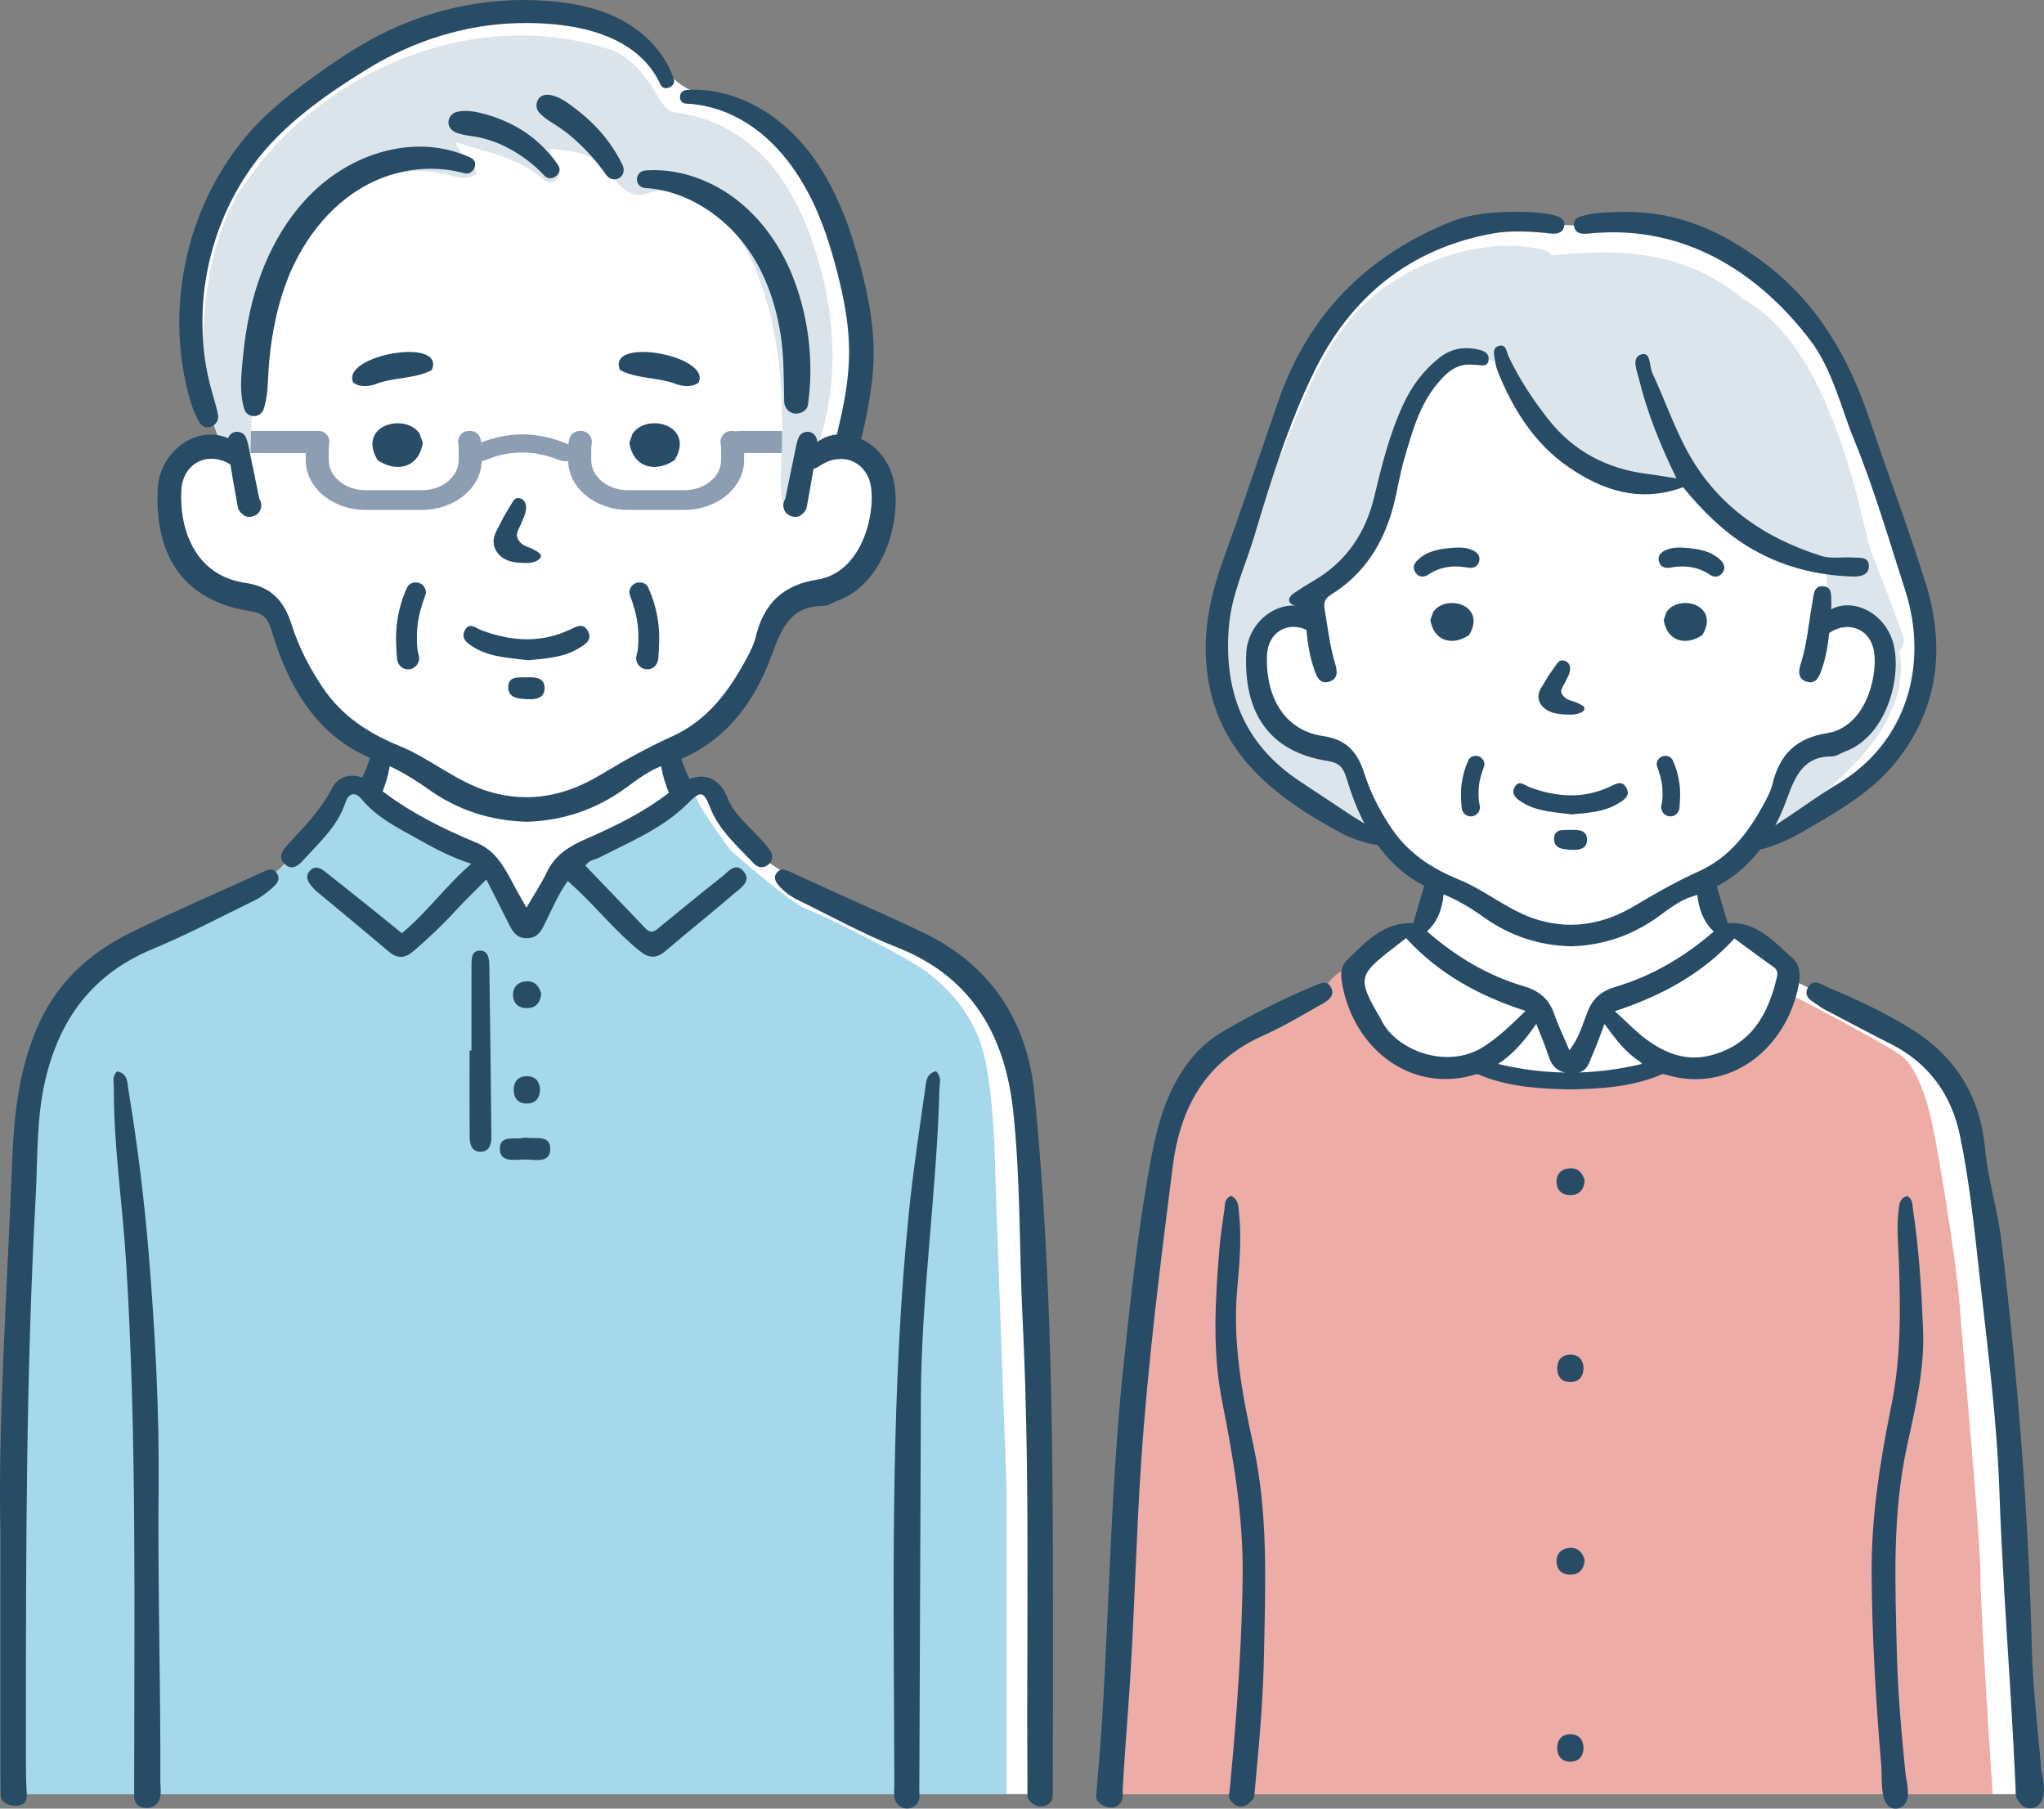 <svg width="130" height="115" viewBox="0 0 130 115" fill="none" xmlns="http://www.w3.org/2000/svg">
<rect x="0" y="0" width="130" height="115" fill="#808080" stroke="none"/>
<g clip-path="url(#clip0_451_8033)">
<path d="M99.027 14.23C99.027 14.23 95.049 13.076 91.42 15.418C87.791 17.759 88.035 16.641 86.116 19.052C84.197 21.463 83.674 21.532 82.835 23.699C81.997 25.865 82.487 25.307 81.126 28.417C79.764 31.527 79.695 32.959 78.927 34.566C78.16 36.174 77.574 38.471 77.518 40.327C77.462 42.183 76.973 42.986 77.915 44.979C78.858 46.971 78.648 47.005 79.87 48.264C81.091 49.522 81.37 49.662 82.835 50.465C84.301 51.268 84.895 51.291 85.662 51.909C86.43 52.527 86.944 52.287 87.476 52.766C88.008 53.246 88.28 53.316 88.978 54.022C89.676 54.727 89.676 55.043 90.443 55.532C91.211 56.021 91.665 55.566 91.28 56.859C90.896 58.151 91.14 58.396 90.407 58.921C89.675 59.445 90.267 58.781 89.011 59.48C87.755 60.179 88.069 59.655 86.988 60.772C85.906 61.891 86.544 61.618 85.353 62.488C84.162 63.357 85.209 62.396 83.603 63.454C81.997 64.511 79.101 65.804 77.67 66.817C76.239 67.831 76.17 67.655 75.158 69.613C74.146 71.57 73.552 76.182 73.343 77.72C73.133 79.257 71.075 102.914 71.075 102.914L70.482 114.085H129.142C129.142 114.085 128.689 106.233 128.479 105.01C128.27 103.788 128.339 93.165 127.85 90.3C127.362 87.434 125.722 73.143 124.779 70.452C123.837 67.762 122.628 66.678 120.791 65.7C118.952 64.722 113.788 62.206 113.788 62.206C113.788 62.206 113.684 61.263 112.88 60.669C112.078 60.076 110.263 58.817 109.949 59.097C109.635 59.377 109.495 59.062 109.495 59.062L108.274 55.883C108.274 55.883 110.368 55.289 110.822 54.695C111.276 54.101 111.378 53.686 112.374 53.405C113.37 53.123 113.997 52.62 115.219 51.911C116.44 51.201 119.465 49.244 120.57 47.393C121.675 45.541 122.383 44.562 122.517 42.327C122.652 40.09 123.221 40.386 122.517 38.491C121.814 36.596 118.603 27.302 118.255 26.427C117.907 25.553 117.278 22.689 115.987 21.186C114.696 19.683 113.021 16.966 110.125 15.634C107.229 14.303 105.694 13.805 104.123 13.948C102.553 14.093 102.304 14.211 100.947 14.302C99.591 14.394 99.028 14.232 99.028 14.232L99.027 14.23Z" fill="white"/>
<path d="M125.958 100.125C125.958 97.743 124.849 85.991 124.644 83.076C124.439 80.16 123.206 72.782 122.837 71.195C122.467 69.609 121.892 67.982 121.029 67.208C120.402 66.645 115.876 64.263 113.462 63.01C113.211 64.204 112.499 65.378 111.765 66.213C110.868 67.235 108.782 68.248 107.337 67.76C106.859 67.86 106.358 67.902 105.922 67.897C104.683 68.476 103.35 68.756 102 68.922C100.539 69.102 99.151 68.81 97.696 68.828C97.537 68.83 97.397 68.739 97.288 68.608C96.519 68.579 95.838 68.503 95.422 68.32C94.666 67.989 93.193 67.557 93.193 67.557C93.193 67.557 92.305 67.933 90.63 67.707C90.344 67.566 90.056 67.43 89.799 67.274C89.353 67.003 88.918 66.715 88.487 66.422C88.461 66.392 88.435 66.363 88.411 66.333C87.504 65.198 86.518 63.683 86.35 62.215C86.298 61.756 85.871 61.448 85.429 61.686C84.987 61.925 84.655 62.241 84.368 62.653C84.323 62.717 84.299 62.783 84.287 62.847C83.7 63.212 82.862 63.69 81.686 64.287C78.564 65.874 78.031 65.532 76.799 67.033C75.566 68.534 75.607 67.685 75.033 69.268C74.458 70.85 72.651 79.171 72.692 81.358C72.734 83.546 71.789 95.854 71.789 95.854L70.68 114.083H126.738C126.738 114.083 125.958 102.504 125.958 100.123V100.125Z" fill="#EDADA6"/>
<path d="M121.022 40.368C120.342 38.497 119.627 36.644 118.897 34.795C118.734 34.093 118.561 33.395 118.397 32.705C117.924 30.726 117.364 28.768 116.622 26.871C115.411 23.772 113.783 20.677 110.814 18.965C109.764 18.086 108.563 17.386 107.207 16.892C104.478 15.898 101.552 15.93 98.7 16.247C98.565 16.058 98.352 15.908 98.036 15.843C94.451 15.096 90.405 16.423 87.585 18.63C84.129 21.335 82.796 25.878 81.105 29.74C79.333 33.786 77.088 38.192 77.501 42.733C77.559 43.371 77.67 44.004 77.823 44.627C78.109 45.235 78.416 45.833 78.77 46.405C79.234 47.152 79.763 47.858 80.378 48.487C81.066 49.192 81.829 49.8 82.594 50.416C83.565 51.196 84.425 52.142 85.448 52.835C86.779 53.17 87.752 51.137 86.426 50.215C85.634 49.663 85.399 48.504 84.564 47.902C84.538 47.883 84.513 47.869 84.487 47.852C84.445 47.881 84.394 47.899 84.325 47.896C83.642 47.871 82.991 47.701 82.41 47.4C82.371 47.408 82.333 47.412 82.294 47.422C82.259 47.377 82.227 47.327 82.193 47.28C81.59 46.922 81.075 46.416 80.696 45.78C79.988 44.59 79.788 43.154 80.056 41.803C80.019 41.721 79.999 41.634 80.003 41.555C80.018 41.124 80.12 40.701 80.367 40.342C80.599 40.004 80.907 39.744 81.27 39.553C81.873 39.236 82.579 39.13 83.257 39.192C83.257 39.015 83.265 38.835 83.268 38.653C83.27 38.444 83.397 38.235 83.635 38.294C83.645 38.297 83.653 38.302 83.663 38.306C83.922 37.939 84.311 37.658 84.647 37.373C85.085 37.002 85.525 36.634 85.958 36.256C86.702 35.124 87.31 33.893 87.827 32.682C87.997 32.282 88.16 31.877 88.32 31.472C88.753 28.987 89.324 26.561 90.924 24.48C90.934 24.466 90.945 24.455 90.956 24.443C91.327 23.948 91.745 23.517 92.202 23.198C92.671 22.87 93.17 22.727 93.661 22.752C94.656 22.611 95.784 23.206 96.108 24.128C96.162 24.281 96.209 24.429 96.255 24.576C96.32 24.69 96.385 24.802 96.452 24.913C96.527 25.006 96.6 25.102 96.68 25.189C97.288 25.861 97.8 26.604 98.278 27.369C99.24 28.43 100.349 29.35 101.584 30.047C101.71 30.088 101.837 30.129 101.965 30.165C102.796 30.398 103.658 30.529 104.513 30.64C105.544 30.774 106.588 30.674 107.616 30.561C107.803 30.541 107.985 30.739 108.046 30.893C108.251 31.398 108.86 31.67 109.296 31.941C109.893 32.311 110.412 32.781 110.942 33.24C111.474 33.701 112.017 34.169 112.63 34.522C113.203 34.853 113.828 35.069 114.45 35.284C114.901 35.44 115.467 35.478 115.822 35.83C116.203 36.205 116.214 36.819 116.182 37.318C116.133 38.069 116.037 38.819 115.921 39.567C116.482 39.148 117.202 38.995 117.922 39.275C118.979 39.687 119.5 40.721 119.682 41.787C119.886 42.977 119.689 44.229 119.034 45.255C118.375 46.286 117.327 47.089 116.172 47.485C115.585 47.687 114.977 47.792 114.363 47.84C114.278 47.916 114.192 47.991 114.106 48.068C113.83 48.891 113.511 49.698 113.227 50.521C112.962 51.293 112.735 52.025 112.395 52.725C112.827 52.819 113.304 52.734 113.724 52.365C116.372 50.035 119.916 47.495 120.741 43.866C120.925 43.058 120.955 42.209 120.813 41.393C121.054 41.131 121.168 40.772 121.023 40.371L121.022 40.368Z" fill="#DCE5EC"/>
<path d="M113.982 60.897C112.796 59.874 111.736 58.563 109.883 58.707C109.651 57.919 109.423 57.137 109.189 56.357C109.162 56.264 109.135 56.171 109.106 56.078C108.996 55.712 108.953 55.207 108.414 55.306C107.94 55.394 107.896 55.869 107.909 56.261C107.916 56.474 107.928 56.686 107.952 56.894C108.045 57.752 108.301 58.562 108.995 59.234C107.124 60.847 105.074 62.057 102.763 62.743C101.851 63.015 101.308 63.471 100.966 64.338C100.652 65.129 100.445 65.986 99.814 66.776C99.463 65.949 99.116 65.243 98.862 64.507C98.525 63.529 97.926 63.008 96.895 62.703C94.617 62.03 92.597 60.826 90.76 59.219C91.486 58.55 91.731 57.732 91.813 56.868C91.835 56.63 91.845 56.39 91.849 56.149C91.855 55.789 91.772 55.368 91.336 55.299C90.86 55.225 90.776 55.649 90.674 55.996C90.642 56.106 90.609 56.217 90.578 56.327C90.345 57.12 90.115 57.913 89.888 58.69C87.959 58.629 86.842 59.918 85.658 61.064C85.343 61.368 85.259 61.825 85.319 62.262C85.866 66.262 89.259 69.346 93.326 68.457C93.374 68.432 93.431 68.416 93.499 68.414C93.508 68.414 93.517 68.413 93.527 68.413C93.685 68.365 93.847 68.279 94.033 68.309C94.17 68.386 94.334 68.442 94.48 68.496C96.227 69.134 98.062 69.237 99.908 69.269C101.719 69.231 103.518 69.124 105.231 68.496C105.387 68.438 105.558 68.379 105.699 68.297C105.775 68.299 105.847 68.299 105.913 68.32C105.93 68.325 105.948 68.33 105.965 68.335C109.956 69.544 113.59 66.759 114.4 62.636C114.529 61.981 114.477 61.322 113.982 60.896V60.897ZM101.287 67.063C101.558 66.469 101.763 65.846 102.047 65.106C102.737 66.049 103.357 66.895 104.253 67.469C104.337 67.523 104.394 67.585 104.432 67.649C103.093 67.971 101.755 68.152 100.418 68.192C101.007 68.038 101.079 67.515 101.286 67.062L101.287 67.063ZM98.464 67.081C98.661 67.704 98.952 68.064 99.507 68.188C99.507 68.189 99.508 68.189 99.51 68.188C99.525 68.192 99.541 68.194 99.556 68.197C98.135 68.175 96.716 67.994 95.294 67.654C95.305 67.642 95.319 67.629 95.33 67.617C95.339 67.606 95.349 67.597 95.359 67.588C95.405 67.542 95.455 67.514 95.506 67.502C96.374 66.868 97.056 66.045 97.711 65.1C98.002 65.858 98.266 66.458 98.463 67.082L98.464 67.081ZM87.828 64.814C87.759 64.665 87.666 64.53 87.584 64.387C86.399 62.309 86.461 61.973 88.302 60.526C88.659 60.247 89.017 59.97 89.425 59.65C91.494 61.902 94.04 63.315 97.028 64.277C96.085 65.186 95.284 65.979 94.297 66.592C91.987 68.023 88.75 66.772 87.827 64.814H87.828ZM112.976 62.277C112.414 64.61 111.297 66.469 108.789 67.108C107.226 67.505 105.878 66.965 104.66 66.052C104.012 65.566 103.446 64.969 102.708 64.296C105.705 63.308 108.263 61.913 110.311 59.67C111.173 60.302 111.978 60.911 112.804 61.489C113.133 61.719 113.044 61.997 112.976 62.276V62.277Z" fill="#284B66"/>
<path d="M129.801 112.258C129.735 111.456 129.658 110.656 129.582 109.855C129.427 108.235 129.276 106.613 129.234 104.986C129.018 96.263 128.332 87.581 127.294 78.92C127.055 76.927 126.431 75.01 126.248 73.021C125.942 69.674 124.342 67.143 121.531 65.409C119.89 64.397 118.137 63.566 116.351 62.826C115.912 62.644 115.328 62.135 114.976 62.81C114.651 63.437 115.335 63.691 115.733 63.991C115.966 64.165 116.242 64.289 116.502 64.425C117.748 65.078 118.988 65.745 120.246 66.375C122.677 67.593 124.121 69.628 124.654 72.199C125.265 75.147 125.573 78.149 125.904 81.148C126.404 85.675 127 90.2 127.16 94.749C127.305 98.891 127.585 103.027 127.839 107.164C127.914 108.388 127.986 109.612 128.051 110.836C128.085 111.458 128.116 112.081 128.146 112.704C128.162 113.016 128.177 113.326 128.19 113.638C128.206 113.971 128.148 114.203 128.353 114.491C128.437 114.609 128.522 114.728 128.635 114.817C128.923 115.047 129.379 115.028 129.648 114.776C129.768 114.663 129.851 114.531 129.906 114.385C130.146 113.749 129.848 112.864 129.799 112.258H129.801Z" fill="#284B66"/>
<path d="M83.598 62.679C81.604 63.514 79.67 64.479 77.804 65.571C76.837 66.135 76.025 66.891 75.376 67.826C74.176 69.55 73.634 71.446 73.238 73.528C72.389 77.982 71.917 82.476 71.442 86.966C71.15 89.738 70.954 92.521 70.797 95.304C70.641 98.087 70.526 100.871 70.395 103.655C70.265 106.406 70.141 109.164 69.908 111.908C69.847 112.631 69.785 113.353 69.725 114.076C69.717 114.169 69.709 114.263 69.733 114.353C69.767 114.484 69.864 114.591 69.969 114.677C70.379 115.012 71.139 115.064 71.352 114.469C71.44 114.221 71.393 113.929 71.409 113.669C71.429 113.349 71.446 113.029 71.466 112.708C71.506 112.067 71.551 111.427 71.597 110.786C71.688 109.518 71.784 108.252 71.865 106.984C72.165 102.276 72.266 97.553 72.586 92.847C73.012 86.603 73.795 80.395 74.584 74.185C75.073 70.327 76.727 67.459 80.358 65.834C81.668 65.248 82.909 64.503 84.16 63.792C84.52 63.589 84.929 63.274 84.644 62.768C84.38 62.297 83.953 62.529 83.599 62.677L83.598 62.679Z" fill="#284B66"/>
<path d="M78.686 81.977C78.827 80.388 78.976 78.774 78.804 77.167C78.76 76.756 78.806 76.297 78.301 76.033C77.856 76.232 77.916 76.596 77.874 76.905C77.756 77.749 77.62 78.592 77.552 79.439C77.296 82.672 77.084 85.873 77.732 89.125C78.458 92.774 79.078 96.442 79.034 100.227C79 103.007 78.861 105.785 78.659 108.557C78.589 109.536 78.506 110.516 78.421 111.494C78.378 111.983 78.334 112.473 78.29 112.962C78.267 113.213 78.245 113.464 78.221 113.717C78.206 113.89 78.123 114.189 78.19 114.353C78.207 114.394 78.236 114.431 78.264 114.467C78.346 114.572 78.43 114.678 78.539 114.753C78.829 114.953 79.241 114.88 79.469 114.622C79.503 114.59 79.538 114.557 79.571 114.525C79.625 114.473 79.679 114.421 79.716 114.356C79.767 114.264 79.778 114.157 79.787 114.052C79.877 113.011 79.98 111.971 80.069 110.929C80.186 109.538 80.283 108.144 80.342 106.748C80.367 106.176 80.385 105.604 80.395 105.031C80.479 100.617 80.668 96.21 79.698 91.814C78.989 88.607 78.389 85.336 78.686 81.977Z" fill="#284B66"/>
<path d="M122.31 84.617C122.211 82.027 122.051 79.445 121.665 76.881C121.622 76.595 121.664 76.278 121.311 76.043C120.776 76.193 120.797 76.625 120.75 76.998C120.62 78.046 120.73 79.092 120.766 80.14C120.873 83.217 120.921 86.265 120.299 89.334C119.587 92.853 119.014 96.394 119.038 100.044C119.064 104.172 119.311 108.297 119.662 112.41C119.719 113.079 119.493 115.1 120.647 114.997C120.844 114.979 121.025 114.865 121.15 114.711C121.545 114.217 121.244 113.279 121.186 112.708C121.099 111.86 121.017 111.01 120.943 110.161C120.796 108.483 120.683 106.801 120.641 105.116C120.537 100.734 120.336 96.362 121.278 91.996C121.796 89.586 122.407 87.139 122.311 84.617H122.31Z" fill="#284B66"/>
<path d="M99.951 87.873C100.423 87.844 100.662 87.551 100.708 87.104C100.716 87.025 100.715 86.944 100.705 86.864C100.643 86.415 100.372 86.146 99.912 86.136C99.358 86.124 99.032 86.454 99.043 87.028C99.055 87.606 99.395 87.907 99.951 87.873Z" fill="#284B66"/>
<path d="M99.823 74.286C99.292 74.328 98.956 74.67 99 75.228C99.039 75.734 99.398 75.998 99.885 75.989C100.424 75.979 100.734 75.675 100.787 75.073C100.664 74.588 100.367 74.245 99.823 74.286Z" fill="#284B66"/>
<path d="M99.912 110.271C99.358 110.259 99.032 110.589 99.043 111.163C99.055 111.741 99.395 112.043 99.951 112.008C100.423 111.979 100.662 111.686 100.708 111.239C100.716 111.16 100.715 111.079 100.705 110.999C100.643 110.55 100.372 110.281 99.912 110.271Z" fill="#284B66"/>
<path d="M99.823 98.421C99.292 98.463 98.956 98.805 99 99.364C99.039 99.87 99.398 100.133 99.885 100.124C100.424 100.114 100.734 99.81 100.787 99.208C100.664 98.723 100.367 98.38 99.823 98.421Z" fill="#284B66"/>
<path d="M94.382 48.748C94.483 48.488 94.301 48.191 94.073 48.099C94.009 48.073 93.936 48.06 93.862 48.06C93.652 48.06 93.474 48.164 93.396 48.332C93.176 48.804 93.034 49.297 92.961 49.839C92.894 50.336 92.921 50.812 92.959 51.337C92.984 51.669 93.227 51.91 93.538 51.91C93.565 51.91 93.593 51.908 93.621 51.904C93.788 51.882 93.937 51.789 94.03 51.648C94.123 51.507 94.151 51.334 94.107 51.172C94.092 51.112 94.076 51.052 94.064 50.991L94.058 50.963C94.058 50.954 94.057 50.943 94.056 50.928C94.044 50.805 94.039 50.695 94.036 50.594C94.03 50.379 94.039 50.162 94.062 49.951C94.098 49.624 94.221 49.162 94.38 48.75L94.382 48.748Z" fill="#284B66"/>
<path d="M105.72 50.962L105.714 50.99C105.702 51.051 105.687 51.111 105.67 51.171C105.627 51.332 105.655 51.506 105.748 51.647C105.841 51.787 105.99 51.881 106.157 51.904C106.185 51.907 106.213 51.909 106.239 51.909C106.551 51.909 106.794 51.668 106.819 51.336C106.857 50.81 106.884 50.335 106.816 49.838C106.744 49.297 106.601 48.804 106.382 48.331C106.303 48.163 106.125 48.059 105.916 48.059C105.843 48.059 105.77 48.072 105.705 48.098C105.476 48.19 105.295 48.487 105.396 48.748C105.556 49.16 105.677 49.621 105.713 49.949C105.736 50.16 105.745 50.377 105.74 50.592C105.737 50.693 105.731 50.803 105.72 50.926C105.718 50.942 105.717 50.953 105.717 50.961L105.72 50.962Z" fill="#284B66"/>
<path d="M103.432 50.082C103.152 49.584 102.74 49.858 102.364 50.032C100.688 50.81 99.002 50.683 97.317 50.066C96.983 49.943 96.601 49.559 96.335 50.039C96.056 50.544 96.502 50.83 96.885 51.059C97.838 51.626 98.927 51.641 99.969 51.783C100.992 51.684 102.007 51.636 102.902 51.099C103.287 50.868 103.727 50.605 103.433 50.082H103.432Z" fill="#284B66"/>
<path d="M99.935 52.771C99.485 52.792 98.855 52.657 98.838 53.319C98.821 53.979 99.429 54.004 99.939 54.033C100.417 54.06 100.909 53.989 100.936 53.438C100.967 52.804 100.435 52.746 99.934 52.771H99.935Z" fill="#284B66"/>
<path d="M99.659 43.145C99.865 42.792 99.918 42.467 99.808 42.254C99.726 42.096 99.562 42 99.368 41.993C99.17 41.993 99.085 42.114 99.01 42.221L98.709 42.644C98.624 42.762 98.54 42.88 98.463 42.999C98.399 43.098 98.341 43.198 98.283 43.299C98.233 43.384 98.183 43.47 98.118 43.574C98.01 43.743 97.901 43.919 97.859 44.127C97.801 44.423 97.91 44.731 98.157 44.973C98.427 45.237 98.819 45.346 99.101 45.392C99.285 45.421 99.474 45.427 99.655 45.433L99.713 45.435C99.761 45.436 99.809 45.438 99.856 45.438C100.081 45.438 100.257 45.414 100.409 45.365C100.685 45.274 100.813 45.145 100.766 44.995C100.734 44.915 100.638 44.858 100.534 44.8L100.509 44.787C100.404 44.727 100.291 44.681 100.204 44.647C100.137 44.62 100.066 44.598 99.996 44.577C99.904 44.55 99.818 44.523 99.738 44.486C99.598 44.42 99.479 44.325 99.395 44.212C99.331 44.127 99.297 44.045 99.293 43.969C99.288 43.837 99.368 43.697 99.44 43.575C99.519 43.443 99.59 43.299 99.657 43.147L99.659 43.145Z" fill="#284B66"/>
<path d="M107.172 40.749C107.532 40.749 107.914 40.621 108.249 40.39L108.278 40.37L108.296 40.34C108.677 39.681 108.575 39.228 108.422 38.962C108.201 38.579 107.727 38.341 107.185 38.341C106.683 38.341 106.241 38.548 106.002 38.894L105.989 38.912L105.814 39.417L105.821 39.456C105.957 40.264 106.461 40.748 107.172 40.748V40.749Z" fill="#284B66"/>
<path d="M92.335 40.749C92.694 40.749 93.076 40.621 93.411 40.39L93.44 40.37L93.458 40.34C93.839 39.681 93.737 39.228 93.584 38.962C93.363 38.579 92.889 38.341 92.347 38.341C91.845 38.341 91.403 38.548 91.164 38.894L91.151 38.912L90.977 39.417L90.983 39.456C91.119 40.264 91.623 40.748 92.335 40.748V40.749Z" fill="#284B66"/>
<path d="M92.586 36.02C92.831 36.02 93.082 36.043 93.356 36.092C93.416 36.102 93.474 36.107 93.529 36.107C93.554 36.107 93.58 36.106 93.605 36.104C93.839 36.08 93.993 35.955 94.065 35.728C94.194 35.321 93.911 35.096 93.651 34.981C93.395 34.866 93.125 34.816 92.773 34.816C92.606 34.816 92.413 34.827 92.164 34.852L91.999 34.869C91.367 34.947 90.711 35.089 90.183 35.589C89.885 35.872 89.836 36.153 90.04 36.427C90.153 36.58 90.303 36.66 90.473 36.66C90.491 36.66 90.509 36.66 90.527 36.658C90.629 36.648 90.734 36.609 90.829 36.544C91.262 36.253 91.724 36.087 92.24 36.035C92.352 36.024 92.469 36.019 92.585 36.019L92.586 36.02Z" fill="#284B66"/>
<path d="M109.057 36.658C109.075 36.661 109.093 36.661 109.111 36.661C109.281 36.661 109.431 36.58 109.544 36.427C109.747 36.155 109.699 35.873 109.401 35.589C108.873 35.089 108.216 34.947 107.586 34.869L107.42 34.852C107.17 34.827 106.976 34.816 106.81 34.816C106.46 34.816 106.188 34.867 105.933 34.981C105.673 35.098 105.39 35.321 105.518 35.728C105.59 35.954 105.745 36.081 105.978 36.104C106.002 36.106 106.028 36.108 106.054 36.108C106.109 36.108 106.167 36.102 106.227 36.092C106.501 36.044 106.752 36.02 106.996 36.02C107.113 36.02 107.228 36.026 107.341 36.037C107.859 36.087 108.32 36.253 108.752 36.545C108.847 36.609 108.953 36.649 109.055 36.66L109.057 36.658Z" fill="#284B66"/>
<path d="M122.466 37.075C121.397 33.612 120.095 30.218 118.947 26.781C117.589 22.716 115.58 19.218 112.091 16.631C109.512 14.718 106.744 13.417 103.211 13.476C102.845 13.486 101.58 13.487 100.972 13.649C100.574 13.754 100.049 13.791 100.108 14.336C100.172 14.933 100.697 14.885 101.151 14.841C107.051 14.266 111.789 17.253 115.126 21.628C116.551 23.496 117.054 25.84 117.934 27.991C119.21 31.114 120.142 34.342 121.172 37.533C122.66 42.148 121.356 47.196 116.849 49.868C115.786 50.499 114.784 51.232 113.755 51.919C113.635 51.999 113.294 52.215 112.912 52.481C113.188 51.956 113.43 51.4 113.642 50.815C114.194 49.289 114.732 48.083 116.521 48.094C116.79 48.095 117.058 47.891 117.329 47.792C120.012 46.829 120.993 42.986 120.405 40.871C119.873 38.961 117.858 37.988 116.457 38.748C116.462 38.671 116.467 38.594 116.473 38.515C116.473 38.557 116.477 38.439 116.473 38.322C116.455 37.891 116.555 37.321 115.951 37.277C115.346 37.232 115.358 37.813 115.281 38.235C115.037 39.564 114.938 40.919 114.526 42.218C114.383 42.665 114.336 43.153 114.879 43.335C115.489 43.539 115.692 43.051 115.856 42.586C116.121 41.833 116.254 41.06 116.34 40.246C116.408 40.202 116.476 40.157 116.542 40.122C117.747 39.476 119.016 40.108 119.2 41.491C119.415 43.107 118.628 46.237 116.188 46.622C114.234 46.93 113.18 47.975 112.726 49.874C112.642 50.224 112.477 50.559 112.308 50.879C111.295 52.802 110.084 54.484 108.038 55.408C106.669 56.026 105.345 56.768 104.04 57.553C102.15 58.692 100.112 59.154 97.867 58.504C96.002 57.963 94.556 56.65 92.797 55.931C91.127 55.249 89.608 54.297 88.521 52.694C87.773 51.59 87.165 50.421 86.768 49.167C86.331 47.789 85.605 47.013 84.166 46.805C81.418 46.409 80.464 43.906 80.584 41.617C80.658 40.213 81.88 39.489 83.086 40.045C83.164 40.913 83.309 41.77 83.596 42.601C83.746 43.037 83.937 43.5 84.502 43.353C85.123 43.191 85.061 42.675 84.915 42.195C84.57 41.061 84.444 39.887 84.247 38.725C84.168 38.266 84.299 38.031 84.679 37.795C86.765 36.495 87.98 34.558 88.606 32.227C88.874 31.23 89.015 30.201 89.304 29.211C89.801 27.516 90.253 25.79 91.422 24.389C92.024 23.669 92.69 23.05 93.746 23.2C94.088 23.161 94.621 23.443 94.677 22.871C94.728 22.356 94.209 22.254 93.803 22.184C92.981 22.044 92.223 22.215 91.556 22.74C90.541 23.54 89.792 24.539 89.248 25.713C88.373 27.599 87.88 29.598 87.397 31.608C86.852 33.883 85.634 35.705 83.579 36.909C83.146 37.162 82.721 37.426 82.307 37.709C81.839 38.028 81.894 38.401 82.408 38.511H82.412C80.877 38.397 79.345 39.759 79.263 41.535C79.087 45.336 80.732 47.813 84.453 48.387C85.154 48.496 85.429 48.78 85.645 49.497C85.951 50.512 86.319 51.48 86.782 52.368C86.449 52.157 86.149 51.984 86.03 51.906C84.899 51.158 83.769 50.409 82.641 49.658C79.115 47.313 77.817 43.974 78.158 39.838C78.326 37.791 79.211 35.98 79.783 34.064C80.844 30.505 81.957 26.939 83.589 23.613C85.921 18.857 89.699 15.764 95.044 14.828C96.103 14.643 97.583 14.721 98.642 14.85C99.012 14.895 99.397 14.82 99.484 14.39C99.575 13.936 99.215 13.793 98.854 13.692C98.193 13.507 97.087 13.461 96.407 13.466C94.985 13.476 93.561 13.582 92.238 14.117C86.884 16.282 83.179 20.05 81.286 25.549C80.126 28.922 78.984 32.302 77.777 35.659C77.06 37.654 76.594 39.688 76.698 41.803C76.981 47.597 80.872 50.616 85.47 53.059C85.743 53.204 86.963 53.697 87.611 53.718C88.565 55.044 89.823 56.104 91.531 56.753C92.567 57.147 93.503 57.7 94.397 58.338C96.054 59.52 97.877 60.114 99.924 60.171C101.922 60.112 103.77 59.506 105.451 58.293C106.131 57.801 106.833 57.246 107.607 57.01C109.471 56.44 110.885 55.394 111.952 54.006C112.69 53.896 114.101 53.205 114.368 53.049C116.631 51.725 118.982 50.48 120.64 48.378C123.327 44.974 123.717 41.093 122.475 37.072L122.466 37.075Z" fill="#284B66"/>
<path d="M98.443 26.625C97.478 25.388 96.621 24.089 95.948 22.668C95.811 22.378 95.8 21.842 95.307 21.999C94.876 22.136 95.042 22.597 95.085 22.932C95.119 23.193 95.193 23.455 95.292 23.7C96.25 26.067 97.601 28.192 99.707 29.662C101.896 31.189 104.312 31.989 107.044 30.98C108.224 32.417 109.549 33.763 111.174 34.755C113.2 35.994 115.435 36.577 117.799 36.658C118.281 36.675 118.861 36.59 118.862 35.989C118.864 35.375 118.261 35.479 117.837 35.45C117.163 35.404 116.468 35.551 115.814 35.343C112.07 34.155 109.047 32.019 107.201 28.478C106.399 26.94 105.822 25.285 105.085 23.71C104.887 23.284 105.017 22.339 104.378 22.538C103.732 22.738 104.113 23.572 104.245 24.115C104.769 26.27 105.604 28.313 106.626 30.418C105.916 30.309 105.34 30.207 104.761 30.133C102.185 29.805 100.056 28.689 98.442 26.622L98.443 26.625Z" fill="#284B66"/>
<path d="M65.829 82.645C65.829 82.645 65.562 71.286 64.976 68.619C64.39 65.952 63.165 63.77 61.887 62.488C60.608 61.205 56.827 59.233 54.964 58.325C53.099 57.419 48.673 55.007 47.539 53.717C46.406 52.428 45.612 50.697 45.244 50.272C44.875 49.847 44.717 49.724 44.102 50.026C43.487 50.328 43.093 50.584 43.093 50.584L42.353 47.831C42.353 47.831 45.584 46.213 46.292 45.389C47.001 44.566 47.738 43.73 48.362 41.977C48.986 40.224 48.532 39.543 49.637 38.719C50.743 37.896 50.941 37.925 52.131 37.726C53.321 37.528 53.945 37.301 54.881 35.769C55.816 34.236 56.723 32.334 56.468 31.568C56.213 30.802 56.157 29.61 55.306 29.184C54.456 28.759 54.127 27.992 54.127 27.992L54.884 24.658C54.866 23.07 55.011 21.48 54.764 19.898C54.598 18.833 54.406 17.76 54.128 16.718C53.842 15.646 53.378 14.632 52.918 13.627C52.14 11.93 51.421 10.007 50.054 8.688C49.111 7.78 48.025 7.055 46.827 6.591C46.563 6.498 46.292 6.421 46.01 6.365C44.422 6.053 43.544 5.656 42.836 5.003C42.128 4.35 41.872 3.045 39.548 1.852C37.225 0.661 36.374 0.576 34.844 0.546C33.313 0.518 32.148 0.886 32.148 0.886C32.148 0.886 26.096 2.062 23.672 3.55C21.246 5.039 20.007 5.547 18.093 7.737C16.179 9.927 13.752 12.836 13.137 15.848C12.522 18.859 11.872 21.426 12.419 23.274C12.966 25.121 13.947 28.219 14.123 28.295C14.299 28.373 13.068 28.133 12.214 28.886C11.36 29.638 11.052 30.563 11.052 30.563C11.052 30.563 10.607 32.069 11.052 33.574C11.497 35.08 12.282 36.312 12.282 36.312L14.798 38.091C14.798 38.091 16.828 37.988 17.204 38.468C17.581 38.947 18.059 39.529 18.366 40.384C18.673 41.239 18.776 41.715 19.153 42.555C19.529 43.396 20.281 44.97 21.203 45.722C22.127 46.475 23.82 47.606 23.82 47.606L24.177 48.323C24.177 48.323 23.664 49.625 23.562 49.83C23.46 50.035 22.942 49.98 22.942 49.98C22.942 49.98 22.502 49.426 22.058 49.987C21.613 50.548 21.203 51.233 20.793 51.883C20.383 52.534 20.315 52.739 19.358 53.697C18.401 54.655 17.204 55.887 16.692 56.093C16.18 56.298 12.147 58.044 10.677 58.83C9.207 59.617 6.986 60.541 5.789 61.808C4.593 63.074 3.602 63.792 3.089 65.23C2.576 66.667 2.097 67.557 1.859 69.508C1.619 71.459 1.501 70.688 1.474 73.229C1.449 75.77 0.594 101.403 0.594 101.403L0.697 114.079H66.212L65.829 82.641V82.645Z" fill="white"/>
<path d="M63.274 73.762C63.274 73.294 63.134 68.694 62.432 66.515C61.731 64.337 60.328 62.918 59.158 61.957C57.989 60.995 52.376 58.187 51.301 57.8C50.225 57.413 46.437 54.039 46.437 54.039C46.437 54.039 44.753 51.735 44.425 51.039C44.156 50.465 44.076 50.207 43.846 50.063C43.074 50.775 42.213 51.393 41.317 51.958C39.664 53.004 37.766 53.555 36.094 54.553C35.67 55.178 35.26 55.814 34.925 56.492C34.616 57.116 34.371 57.894 33.814 58.349C33.611 58.515 33.386 58.446 33.215 58.281C32.729 57.602 32.223 56.935 31.754 56.243C31.352 55.446 30.754 54.728 29.882 54.509V54.507L26.654 52.871L23.872 51.137C23.701 50.676 23.367 50.219 22.939 49.986C22.433 49.711 21.817 49.807 21.521 50.327C21.444 50.464 21.441 50.604 21.483 50.726C21.198 51.165 20.991 51.694 20.736 52.096C20.136 53.041 19.405 53.899 18.562 54.635C17.051 55.955 15.249 56.868 13.312 57.337C11.463 58.276 9.201 59.444 8.225 60.173C6.541 61.431 6.121 61.818 5.045 62.98C3.969 64.142 3.735 63.706 3.034 65.45C2.332 67.193 1.21 73.439 1.257 76.489C1.304 79.54 0.93 90.143 0.93 90.143V114.083H64.022V94.694C64.022 94.694 63.274 74.229 63.274 73.761V73.762Z" fill="#A4D8EA"/>
<path d="M50.366 27.915C50.357 27.742 50.343 27.571 50.328 27.399H46.995C46.959 27.399 46.924 27.401 46.889 27.406C46.851 27.41 46.816 27.418 46.782 27.427C46.72 27.409 46.654 27.399 46.587 27.399H46.514C46.308 27.399 46.114 27.49 45.983 27.649C45.849 27.811 45.795 28.024 45.835 28.231C45.854 28.329 45.863 28.429 45.863 28.529V29.258C45.863 30.311 44.816 31.169 43.53 31.169H39.934C38.648 31.169 37.603 30.311 37.603 29.258V28.529C37.603 28.429 37.612 28.329 37.631 28.231C37.67 28.023 37.616 27.811 37.483 27.649C37.352 27.49 37.158 27.399 36.952 27.399H36.878C36.56 27.399 36.277 27.617 36.207 27.917C36.18 28.029 36.162 28.143 36.151 28.257C36.109 28.237 36.067 28.218 36.02 28.199C35.093 27.815 34.153 27.621 33.226 27.621C32.357 27.621 31.477 27.793 30.61 28.13C30.6 28.064 30.589 27.998 30.573 27.934C30.501 27.619 30.224 27.399 29.898 27.399H29.825C29.619 27.399 29.425 27.49 29.292 27.649C29.159 27.811 29.105 28.024 29.145 28.231C29.164 28.329 29.172 28.429 29.172 28.529V29.258C29.172 30.311 28.126 31.169 26.84 31.169H23.244C21.959 31.169 20.913 30.311 20.913 29.258V28.529C20.913 28.429 20.922 28.329 20.941 28.231C20.981 28.024 20.927 27.811 20.793 27.649C20.662 27.49 20.468 27.399 20.261 27.399H20.186C20.154 27.399 20.123 27.401 20.091 27.406C20.057 27.401 20.021 27.399 19.984 27.399H15.502C15.548 27.631 15.569 27.87 15.587 28.1C15.605 28.336 15.617 28.57 15.642 28.805H19.444V29.258C19.444 31.003 21.148 32.422 23.243 32.422H26.839C28.907 32.422 30.593 31.038 30.637 29.325C30.796 29.295 30.95 29.237 31.064 29.188C31.729 28.909 32.443 28.774 33.248 28.774H33.288C34.013 28.779 34.717 28.922 35.504 29.229C35.672 29.294 35.843 29.329 35.996 29.329C36.044 29.329 36.09 29.325 36.135 29.319C36.174 31.035 37.862 32.423 39.932 32.423H43.528C45.623 32.423 47.328 31.004 47.328 29.259V28.806H50.334C50.333 28.712 50.33 28.619 50.331 28.524C50.331 28.331 50.336 28.12 50.366 27.916V27.915Z" fill="#8E9EB2"/>
<path d="M52.388 17.883C52.214 17.123 52.005 16.358 51.752 15.603C51.272 14.16 50.639 12.757 49.812 11.51C48.238 9.135 45.859 7.513 43.012 7.165C42.15 7.059 41.787 5.932 41.339 5.308C40.679 4.392 39.851 3.484 38.748 3.129C31.064 0.653 22.584 3.625 17.247 9.529C16.74 10.091 16.298 10.687 15.844 11.288C13.937 13.818 13.229 17.059 12.987 20.161C12.867 21.695 12.848 23.245 13.081 24.766C13.298 26.18 13.741 27.558 14.374 28.842C14.502 28.893 14.631 28.942 14.745 29.021C15.086 29.258 15.298 29.573 15.377 29.982C15.429 30.247 15.48 30.512 15.533 30.777C15.661 30.957 15.788 31.136 15.924 31.309C15.933 30.037 15.934 28.763 15.964 27.491C15.997 26.157 16.23 24.8 16.23 23.476C16.328 20.511 17.361 17.874 18.864 15.367C19.233 14.752 19.574 14.099 20.136 13.656C22.763 11.582 25.549 10.195 28.921 11.231C29.361 11.365 29.896 11.394 30.323 11.02C30.084 10.233 29.279 9.971 28.974 9.041C30.934 9.666 32.809 9.992 34.377 11.252C34.699 11.511 35.067 11.787 35.429 11.389C35.774 11.007 35.522 10.607 35.346 10.22C35.234 9.974 34.884 9.839 35.01 9.466C37.486 9.725 37.511 9.698 39.284 11.643C39.882 12.3 40.443 12.568 41.274 12.271C42.077 11.983 42.868 12.154 43.673 12.467C46.494 13.564 47.824 16.065 48.677 18.877C49.748 22.409 49.854 26.098 49.677 29.786C49.639 30.571 49.624 31.341 49.824 32.089C49.869 32.255 49.929 32.399 50.054 32.514C50.825 31.861 51.309 30.325 51.671 29.389C52.123 28.219 52.461 27.004 52.678 25.768C53.146 23.105 52.989 20.499 52.391 17.881L52.388 17.883Z" fill="#DCE4EB"/>
<path d="M66.967 99.568C66.967 99.139 66.967 98.709 66.967 98.281C66.927 89.567 66.787 79.519 65.786 69.516C65.327 64.927 63.019 61.376 58.75 59.316C56.907 58.427 55.029 57.614 53.168 56.766C52.177 56.315 51.188 55.857 50.196 55.408C49.914 55.279 49.613 55.197 49.394 55.502C49.18 55.798 49.327 56.067 49.531 56.307C49.879 56.716 50.315 57.019 50.791 57.25C52.869 58.261 54.901 59.391 57.045 60.234C61.839 62.117 63.932 65.878 64.446 70.693C64.912 75.063 64.819 79.47 65.037 83.859C65.176 86.662 65.256 89.468 65.3 92.274C65.345 95.08 65.353 97.886 65.35 100.692C65.348 103.499 65.334 106.305 65.332 109.112C65.332 110.785 65.341 112.458 65.345 114.13C65.345 114.193 65.345 114.257 65.364 114.318C65.39 114.403 65.449 114.473 65.512 114.535C65.633 114.658 65.774 114.762 65.935 114.822C66.282 114.947 66.749 114.804 66.897 114.447C66.947 114.325 66.956 114.19 66.957 114.056C66.957 114.034 66.957 114.012 66.957 113.99C66.965 111.683 66.972 109.377 66.972 107.069C66.972 104.569 66.967 102.068 66.966 99.569L66.967 99.568Z" fill="#284B66"/>
<path d="M48.164 53.126C47.47 52.377 46.657 51.715 46.268 50.733C45.767 49.466 44.835 49.15 43.853 49.536C43.724 49.264 43.603 48.991 43.504 48.734C43.411 48.495 43.329 48.254 43.251 48.009C43.208 47.875 43.154 47.744 43.107 47.612C42.742 47.855 42.371 48.087 41.983 48.289C41.988 48.342 41.992 48.395 42 48.448C42.04 48.7 42.09 48.951 42.149 49.202C42.247 49.615 42.384 50.015 42.542 50.407C40.933 51.652 39.124 52.536 37.274 53.342C36.216 53.803 35.305 54.353 34.783 55.45C34.427 56.197 33.96 56.891 33.484 57.713C33.145 57.11 32.877 56.658 32.633 56.192C32.077 55.133 31.503 54.081 30.326 53.593C28.207 52.713 26.174 51.705 24.338 50.318C24.474 49.969 24.592 49.615 24.678 49.249C24.736 49 24.787 48.748 24.827 48.495C24.853 48.332 24.857 48.166 24.863 48.001C24.495 47.813 24.132 47.616 23.797 47.385C23.751 47.616 23.649 47.833 23.578 48.057C23.499 48.301 23.419 48.543 23.324 48.782C23.241 48.994 23.145 49.217 23.041 49.442C22.272 49.163 21.491 49.392 21.132 50.093C20.405 51.509 19.324 52.603 18.269 53.738C17.939 54.093 17.669 54.54 18.123 54.952C18.583 55.37 18.98 55.036 19.306 54.675C20.322 53.554 21.472 52.537 21.971 51.025C22.15 50.481 22.552 50.276 23.001 50.816C23.934 51.943 25.203 52.585 26.444 53.276C27.524 53.878 28.601 54.483 29.975 54.922C28.29 56.384 27.154 58.029 25.556 59.337C25.104 58.969 24.676 58.616 24.242 58.269C23.057 57.319 21.873 56.366 20.68 55.427C20.387 55.196 20.034 55.013 19.709 55.368C19.397 55.708 19.561 56.042 19.813 56.34C19.919 56.466 20.033 56.59 20.159 56.694C21.68 57.964 23.213 59.219 24.723 60.503C25.283 60.98 25.764 60.939 26.298 60.476C27.224 59.676 28.118 58.847 28.944 57.94C29.551 57.274 30.207 56.652 30.933 55.919C31.441 56.923 31.861 57.743 32.272 58.569C32.54 59.106 32.765 59.666 33.522 59.656C34.28 59.646 34.481 59.06 34.746 58.532C35.16 57.708 35.508 56.849 36.111 56.013C36.387 56.267 36.581 56.443 36.769 56.622C38.082 57.876 39.235 59.291 40.653 60.441C41.23 60.909 41.714 60.991 42.312 60.48C43.767 59.236 45.266 58.042 46.719 56.795C47.116 56.454 47.796 56.04 47.31 55.428C46.785 54.767 46.304 55.444 45.901 55.759C44.602 56.777 43.334 57.836 42.048 58.872C41.754 59.109 41.472 59.474 41.047 59.026C39.777 57.69 38.496 56.364 37.23 55.044C37.47 54.665 37.839 54.668 38.126 54.522C40.09 53.517 42.156 52.673 43.755 51.074C44.559 50.271 44.748 50.281 45.159 51.334C45.731 52.807 46.911 53.795 47.94 54.903C48.184 55.166 48.536 55.232 48.84 54.995C49.188 54.726 49.175 54.349 48.946 54.02C48.721 53.697 48.437 53.414 48.168 53.124L48.164 53.126Z" fill="#284B66"/>
<path d="M10.198 111.148C10.194 109.745 10.18 108.341 10.164 106.938C10.133 104.13 10.091 101.323 10.079 98.515C10.074 97.224 10.076 95.933 10.088 94.641C10.136 89.682 9.866 84.732 9.465 79.794C9.178 76.273 8.74 72.763 8.164 69.275C8.094 68.841 8.131 68.251 7.448 68.123C7.115 68.436 7.243 68.807 7.242 69.155C7.222 72.831 7.783 76.466 8.013 80.123C8.189 82.926 8.309 85.731 8.391 88.537C8.473 91.341 8.515 94.147 8.535 96.953C8.557 99.759 8.555 102.566 8.549 105.372C8.543 108.159 8.534 110.946 8.533 113.733C8.533 113.868 8.533 114.004 8.533 114.138C8.533 114.25 8.533 114.365 8.566 114.473C8.736 115.031 9.538 115.085 9.924 114.741C10.345 114.365 10.196 113.751 10.198 113.254C10.2 112.552 10.2 111.851 10.198 111.148Z" fill="#284B66"/>
<path d="M16.613 55.496C13.85 56.756 11.057 57.952 8.334 59.29C5.599 60.634 3.499 62.581 2.284 65.529C1.208 68.14 0.898 70.84 0.788 73.567C0.438 82.249 -0.144 90.928 0.033 97.608C0.033 100.122 0.03 102.637 0.028 105.152C0.027 107.265 0.026 109.38 0.032 111.494C0.034 112.326 0.036 113.159 0.036 113.991C0.036 114.121 0.037 114.257 0.092 114.376C0.26 114.736 0.79 114.856 1.146 114.809C1.285 114.791 1.427 114.746 1.529 114.65C1.684 114.503 1.718 114.267 1.703 114.054C1.655 113.323 1.648 112.599 1.648 111.864C1.648 111.163 1.648 110.461 1.648 109.759C1.648 108.356 1.648 106.952 1.65 105.549C1.653 102.742 1.661 99.936 1.683 97.129C1.706 94.323 1.743 91.516 1.804 88.71C1.865 85.904 1.95 83.098 2.067 80.294C2.126 78.905 2.192 77.517 2.268 76.129C2.405 73.626 2.303 71.113 2.888 68.64C3.806 64.747 5.917 61.92 9.687 60.351C11.907 59.428 14.045 58.3 16.209 57.242C16.588 57.056 16.935 56.785 17.259 56.509C17.555 56.253 17.903 55.932 17.59 55.501C17.309 55.112 16.94 55.346 16.611 55.498L16.613 55.496Z" fill="#284B66"/>
<path d="M58.845 69.218C58.479 71.801 58.084 74.381 57.819 76.975C57.535 79.759 57.33 82.549 57.185 85.343C57.038 88.133 56.95 90.925 56.899 93.718C56.847 96.511 56.834 99.305 56.836 102.099C56.838 104.894 56.856 107.687 56.869 110.482C56.871 111.148 56.874 111.815 56.877 112.481C56.877 112.814 56.875 113.149 56.88 113.482C56.884 113.786 56.831 114.129 56.922 114.423C57.004 114.687 57.231 114.901 57.498 114.969C57.828 115.052 58.175 114.912 58.363 114.633C58.53 114.386 58.468 114.081 58.469 113.796C58.472 113.094 58.474 112.391 58.478 111.689C58.483 110.284 58.489 108.88 58.494 107.474C58.506 104.665 58.517 101.854 58.528 99.045C58.539 96.236 58.55 93.425 58.562 90.616C58.564 90.04 58.566 89.463 58.568 88.888C58.595 82.308 59.582 75.782 59.749 69.21C59.758 68.861 59.916 68.485 59.528 68.112C58.899 68.262 58.904 68.801 58.846 69.218H58.845Z" fill="#284B66"/>
<path d="M30.481 60.446C29.968 60.479 29.991 61 29.989 61.401C29.982 63.199 29.985 64.996 29.985 66.795C29.945 66.795 29.906 66.795 29.866 66.795C29.866 68.629 29.858 70.465 29.871 72.299C29.875 72.763 30.007 73.237 30.562 73.235C31.111 73.232 31.255 72.773 31.25 72.3C31.217 68.668 31.18 65.035 31.12 61.404C31.114 60.98 31.069 60.409 30.48 60.447L30.481 60.446Z" fill="#284B66"/>
<path d="M33.384 72.331C32.848 72.519 31.788 72.087 31.791 73.049C31.793 73.978 32.822 73.713 33.452 73.726C34.05 73.738 34.995 73.972 34.997 73.051C34.997 72.122 34.042 72.447 33.385 72.331H33.384Z" fill="#284B66"/>
<path d="M33.456 62.398C32.925 62.439 32.589 62.782 32.633 63.34C32.672 63.846 33.031 64.11 33.518 64.101C34.057 64.091 34.367 63.787 34.42 63.184C34.297 62.7 34 62.356 33.456 62.398Z" fill="#284B66"/>
<path d="M33.542 68.428C32.989 68.416 32.663 68.746 32.674 69.32C32.685 69.898 33.026 70.2 33.582 70.165C34.094 70.133 34.332 69.792 34.347 69.28C34.32 68.757 34.043 68.44 33.542 68.428Z" fill="#284B66"/>
<path d="M33.571 41.98C32.426 41.823 31.227 41.807 30.178 41.182C29.757 40.931 29.265 40.617 29.573 40.06C29.866 39.532 30.286 39.955 30.653 40.089C32.509 40.769 34.364 40.909 36.208 40.052C36.621 39.86 37.074 39.56 37.384 40.108C37.708 40.683 37.222 40.972 36.8 41.227C35.815 41.818 34.698 41.871 33.572 41.981L33.571 41.98Z" fill="#284B66"/>
<path d="M33.538 44.456C32.977 44.423 32.309 44.397 32.327 43.671C32.346 42.941 33.038 43.091 33.533 43.067C34.083 43.04 34.669 43.104 34.635 43.802C34.605 44.408 34.063 44.486 33.537 44.457L33.538 44.456Z" fill="#284B66"/>
<path d="M27.059 37.826C27.171 37.536 26.959 37.186 26.692 37.078C26.424 36.969 26.037 37.047 25.901 37.337C25.565 38.06 25.356 38.808 25.25 39.597C25.148 40.359 25.193 41.096 25.248 41.86C25.28 42.282 25.605 42.613 26.047 42.553C26.464 42.497 26.744 42.085 26.633 41.672C26.607 41.576 26.583 41.479 26.564 41.382C26.558 41.356 26.555 41.338 26.552 41.326C26.552 41.313 26.55 41.294 26.548 41.264C26.532 41.089 26.521 40.914 26.517 40.738C26.508 40.399 26.522 40.06 26.559 39.724C26.62 39.169 26.827 38.428 27.059 37.828V37.826Z" fill="#284B66"/>
<path d="M40.058 37.826C39.946 37.536 40.158 37.186 40.424 37.078C40.693 36.969 41.08 37.047 41.215 37.337C41.551 38.06 41.761 38.808 41.866 39.597C41.968 40.359 41.923 41.096 41.869 41.86C41.837 42.282 41.512 42.613 41.07 42.553C40.653 42.497 40.373 42.085 40.484 41.672C40.51 41.576 40.534 41.479 40.553 41.382C40.559 41.356 40.562 41.338 40.564 41.326C40.564 41.313 40.567 41.294 40.569 41.264C40.585 41.089 40.596 40.914 40.6 40.738C40.609 40.399 40.595 40.06 40.558 39.724C40.497 39.169 40.29 38.428 40.058 37.828V37.826Z" fill="#284B66"/>
<path d="M34.39 35.294C34.361 35.203 34.264 35.134 34.157 35.065L34.131 35.048C34.025 34.978 33.913 34.923 33.818 34.879C33.748 34.846 33.675 34.821 33.602 34.796C33.508 34.762 33.419 34.731 33.338 34.685C33.194 34.604 33.071 34.489 32.983 34.351C32.914 34.243 32.877 34.139 32.874 34.041C32.867 33.871 32.953 33.7 33.029 33.548C33.108 33.389 33.182 33.217 33.253 33.029C33.46 32.609 33.515 32.226 33.405 31.977C33.322 31.79 33.155 31.675 32.956 31.667C32.751 31.667 32.665 31.812 32.589 31.938L32.28 32.449C32.194 32.591 32.108 32.735 32.027 32.881C31.962 33 31.902 33.122 31.841 33.244C31.791 33.347 31.739 33.45 31.685 33.551L31.672 33.575C31.562 33.779 31.449 33.99 31.409 34.237C31.349 34.591 31.456 34.945 31.71 35.237C31.988 35.556 32.39 35.687 32.679 35.742C32.87 35.778 33.063 35.785 33.251 35.792L33.31 35.794C33.358 35.797 33.407 35.798 33.457 35.798C33.69 35.798 33.871 35.77 34.028 35.709C34.3 35.605 34.433 35.455 34.39 35.293V35.294Z" fill="#284B66"/>
<path d="M26.674 27.55C26.394 27.151 25.877 26.912 25.291 26.912C24.657 26.912 24.104 27.186 23.846 27.627C23.668 27.932 23.548 28.456 23.993 29.215L24.013 29.25L24.046 29.274C24.438 29.541 24.884 29.688 25.305 29.688C26.136 29.688 26.725 29.131 26.883 28.199L26.891 28.153L26.687 27.571L26.673 27.55H26.674Z" fill="#284B66"/>
<path d="M40.247 27.55C40.527 27.151 41.043 26.912 41.629 26.912C42.264 26.912 42.817 27.186 43.075 27.627C43.253 27.932 43.373 28.456 42.928 29.215L42.908 29.25L42.874 29.274C42.483 29.541 42.036 29.688 41.616 29.688C40.785 29.688 40.195 29.131 40.037 28.199L40.029 28.153L40.233 27.571L40.248 27.55H40.247Z" fill="#284B66"/>
<path d="M22.459 24.31C22.783 24.611 23.381 24.591 23.841 24.442C24.932 23.987 26.446 24.093 27.463 23.529C28.365 21.382 21.683 22.588 22.459 24.31Z" fill="#284B66"/>
<path d="M44.439 24.31C44.116 24.611 43.517 24.591 43.058 24.442C41.967 23.987 40.453 24.093 39.435 23.529C38.533 21.382 45.216 22.588 44.439 24.31Z" fill="#284B66"/>
<path d="M56.776 30.32C56.096 27.875 53.274 26.779 51.724 28.332C51.383 28.674 50.985 29.103 51.335 29.604C51.658 30.064 52.047 29.652 52.387 29.469C53.755 28.735 55.197 29.454 55.406 31.024C55.65 32.862 54.755 36.417 51.984 36.853C49.764 37.203 48.566 38.391 48.05 40.548C47.955 40.945 47.767 41.328 47.576 41.69C46.425 43.875 45.048 45.786 42.725 46.835C41.168 47.538 39.665 48.38 38.182 49.273C36.035 50.567 33.718 51.093 31.168 50.353C29.05 49.739 27.407 48.247 25.407 47.43C23.51 46.655 21.784 45.573 20.55 43.752C19.701 42.498 19.009 41.17 18.558 39.745C18.061 38.178 17.236 37.298 15.602 37.062C12.479 36.612 11.396 33.768 11.533 31.169C11.619 29.518 13.103 28.695 14.517 29.454C14.856 29.636 15.233 30.07 15.569 29.625C15.939 29.137 15.547 28.71 15.217 28.351C14.961 28.073 14.642 27.9 14.289 27.779C12.348 27.112 10.135 28.795 10.03 31.076C9.831 35.393 11.698 38.208 15.927 38.861C16.724 38.984 17.036 39.306 17.282 40.121C18.394 43.817 20.242 46.95 23.965 48.367C25.143 48.815 26.205 49.443 27.221 50.167C29.103 51.511 31.175 52.185 33.501 52.251C35.77 52.185 37.871 51.496 39.78 50.117C40.553 49.559 41.35 48.928 42.23 48.66C45.761 47.581 47.871 44.996 49.094 41.62C49.722 39.886 50.334 38.516 52.366 38.529C52.671 38.531 52.976 38.297 53.285 38.186C56.334 37.091 57.447 32.726 56.78 30.323L56.776 30.32Z" fill="#284B66"/>
<path d="M13.201 27.172C12.988 27.172 12.804 27.06 12.684 26.856C12.246 26.109 12.017 25.25 11.834 24.434C11.649 23.609 11.52 22.739 11.452 21.851C11.324 20.204 11.434 18.493 11.781 16.766C12.38 13.785 13.715 10.988 15.643 8.679C16.837 7.25 18.302 6.097 19.446 5.251C20.816 4.239 22.45 3.085 24.199 2.197C27.029 0.76 30.186 0 33.325 0C33.782 0 34.244 0.017 34.697 0.048C36.87 0.203 38.514 0.654 39.872 1.468C41.32 2.335 42.38 3.6 42.854 5.03C42.906 5.189 42.854 5.31 42.8 5.384C42.703 5.518 42.526 5.607 42.358 5.607C42.268 5.607 42.102 5.579 42.014 5.389C40.532 2.145 36.557 1.464 33.482 1.464C33.284 1.464 33.08 1.468 32.877 1.473C29.599 1.564 26.303 2.576 23.347 4.399C20.792 5.975 17.927 7.941 16.045 10.572C14.425 12.836 13.408 15.408 13.023 18.212C12.846 19.506 12.827 20.971 12.971 22.338C13.037 22.962 13.159 23.653 13.326 24.335C13.397 24.624 13.48 24.914 13.561 25.193C13.669 25.57 13.781 25.959 13.862 26.349C13.905 26.554 13.857 26.754 13.73 26.911C13.6 27.071 13.397 27.17 13.2 27.17L13.201 27.172Z" fill="#284B66"/>
<path d="M54.652 28.364C54.164 27.994 53.647 27.771 53.199 27.739C53.221 27.645 53.244 27.552 53.266 27.457C53.353 27.096 53.441 26.722 53.521 26.354C53.783 25.124 53.931 24.09 53.983 23.102C54.099 20.96 53.675 18.97 53.246 17.306C52.872 15.857 52.322 13.969 51.377 12.209C48.74 7.297 45.105 6.645 43.665 6.593C43.36 6.581 43.248 6.361 43.246 6.177C43.243 5.972 43.374 5.743 43.67 5.722C43.833 5.711 44 5.705 44.166 5.705C45.892 5.705 47.703 6.343 49.27 7.502C52.618 9.981 54.008 14.084 54.845 17.382C55.469 19.841 55.68 21.868 55.506 23.756C55.412 24.781 55.238 25.858 54.975 27.049C54.867 27.532 54.762 27.964 54.655 28.364H54.652Z" fill="#284B66"/>
<path d="M29.951 10.036C26.885 8.603 23.315 9.457 20.736 11.49C18.164 13.516 16.615 16.621 15.909 19.768C15.678 20.795 15.529 21.842 15.433 22.891C15.337 23.931 15.226 24.988 15.532 25.999C15.718 26.615 16.584 26.608 16.774 25.999C16.91 25.558 16.983 25.141 17.015 24.678C17.044 24.253 17.058 23.827 17.09 23.402C17.149 22.586 17.244 21.774 17.393 20.969C17.669 19.475 18.102 17.997 18.782 16.642C20.034 14.147 22.059 12.024 24.76 11.15C26.305 10.65 27.972 10.588 29.541 11.017C30.107 11.171 30.517 10.302 29.954 10.038L29.951 10.036Z" fill="#284B66"/>
<path d="M35.498 10.502C34.79 9.47 33.857 8.604 32.752 8.014C32.202 7.72 31.616 7.478 31.017 7.304C30.389 7.122 29.66 6.951 29.018 7.127C28.731 7.205 28.521 7.482 28.521 7.78C28.521 8.099 28.738 8.322 29.018 8.433C29.531 8.636 30.049 8.628 30.614 8.767C31.123 8.893 31.609 9.061 32.064 9.284C33.031 9.758 33.896 10.384 34.63 11.174C35.051 11.627 35.86 11.027 35.5 10.502H35.498Z" fill="#284B66"/>
<path d="M39.593 10.489C39.128 9.528 38.489 8.641 37.73 7.89C37.34 7.503 36.919 7.152 36.481 6.822C36.034 6.484 35.546 6.13 34.983 6.037C34.69 5.989 34.36 6.066 34.208 6.353C34.063 6.63 34.1 6.954 34.316 7.185C34.682 7.575 35.166 7.822 35.603 8.122C35.708 8.193 35.81 8.267 35.911 8.341C35.958 8.374 36.003 8.409 36.049 8.444L36.053 8.447C36.059 8.453 36.068 8.461 36.082 8.471C36.278 8.63 36.472 8.793 36.658 8.964C37.012 9.29 37.353 9.633 37.672 9.993C37.755 10.088 37.836 10.183 37.916 10.28C37.952 10.324 37.988 10.369 38.024 10.414C38.036 10.43 38.044 10.439 38.05 10.448C38.058 10.458 38.069 10.472 38.086 10.495C38.178 10.614 38.258 10.715 38.299 10.768C38.382 10.88 38.464 10.992 38.543 11.105C38.732 11.374 39.076 11.5 39.376 11.324C39.677 11.147 39.738 10.788 39.594 10.49L39.593 10.489Z" fill="#284B66"/>
<path d="M50.296 17.281C49.288 14.905 47.525 12.784 45.166 11.661C43.871 11.043 42.484 10.736 41.048 10.84C40.334 10.892 40.327 11.914 41.048 11.956C43.211 12.08 45.253 13.232 46.716 14.792C48.372 16.558 49.265 18.86 49.644 21.246C49.869 22.667 49.842 24.107 49.876 25.539C49.885 25.919 50.161 26.25 50.542 26.295C50.882 26.335 51.331 26.127 51.386 25.743C51.79 22.934 51.402 19.893 50.295 17.28L50.296 17.281Z" fill="#284B66"/>
<path d="M16.593 31.942L16.587 31.923C16.567 31.854 16.535 31.789 16.494 31.727C16.43 31.468 16.388 31.199 16.334 30.94C16.261 30.589 16.188 30.238 16.117 29.886C16.048 29.549 15.979 29.21 15.907 28.873C15.828 28.501 15.78 28.104 15.614 27.759C15.495 27.516 15.164 27.406 14.915 27.474C14.635 27.552 14.49 27.797 14.462 28.071C14.441 28.283 14.496 28.509 14.528 28.717C14.556 28.902 14.583 29.086 14.611 29.271C14.669 29.653 14.734 30.034 14.8 30.415C14.864 30.782 14.929 31.148 14.995 31.515C15.028 31.698 15.061 31.882 15.095 32.065C15.109 32.146 15.121 32.227 15.145 32.305C15.21 32.521 15.339 32.634 15.512 32.765C15.721 32.923 16.027 32.872 16.241 32.765L16.265 32.754C16.541 32.616 16.68 32.231 16.594 31.943L16.593 31.942Z" fill="#284B66"/>
<path d="M50.172 32.754L50.195 32.765C50.409 32.872 50.715 32.923 50.925 32.765C51.097 32.634 51.226 32.522 51.291 32.305C51.315 32.227 51.326 32.146 51.341 32.065C51.375 31.882 51.409 31.698 51.441 31.515C51.507 31.148 51.572 30.782 51.636 30.415C51.702 30.034 51.767 29.654 51.825 29.271C51.853 29.087 51.882 28.902 51.908 28.717C51.94 28.507 51.996 28.282 51.974 28.071C51.947 27.797 51.801 27.552 51.521 27.474C51.272 27.406 50.941 27.516 50.823 27.759C50.656 28.104 50.609 28.501 50.529 28.873C50.457 29.211 50.388 29.549 50.32 29.886C50.248 30.238 50.176 30.589 50.102 30.94C50.048 31.199 50.006 31.468 49.942 31.727C49.902 31.788 49.869 31.854 49.849 31.923L49.843 31.942C49.758 32.231 49.896 32.615 50.173 32.753L50.172 32.754Z" fill="#284B66"/>
</g>
<defs>
<clipPath id="clip0_451_8033">
<rect width="130" height="115" fill="white"/>
</clipPath>
</defs>
</svg>
